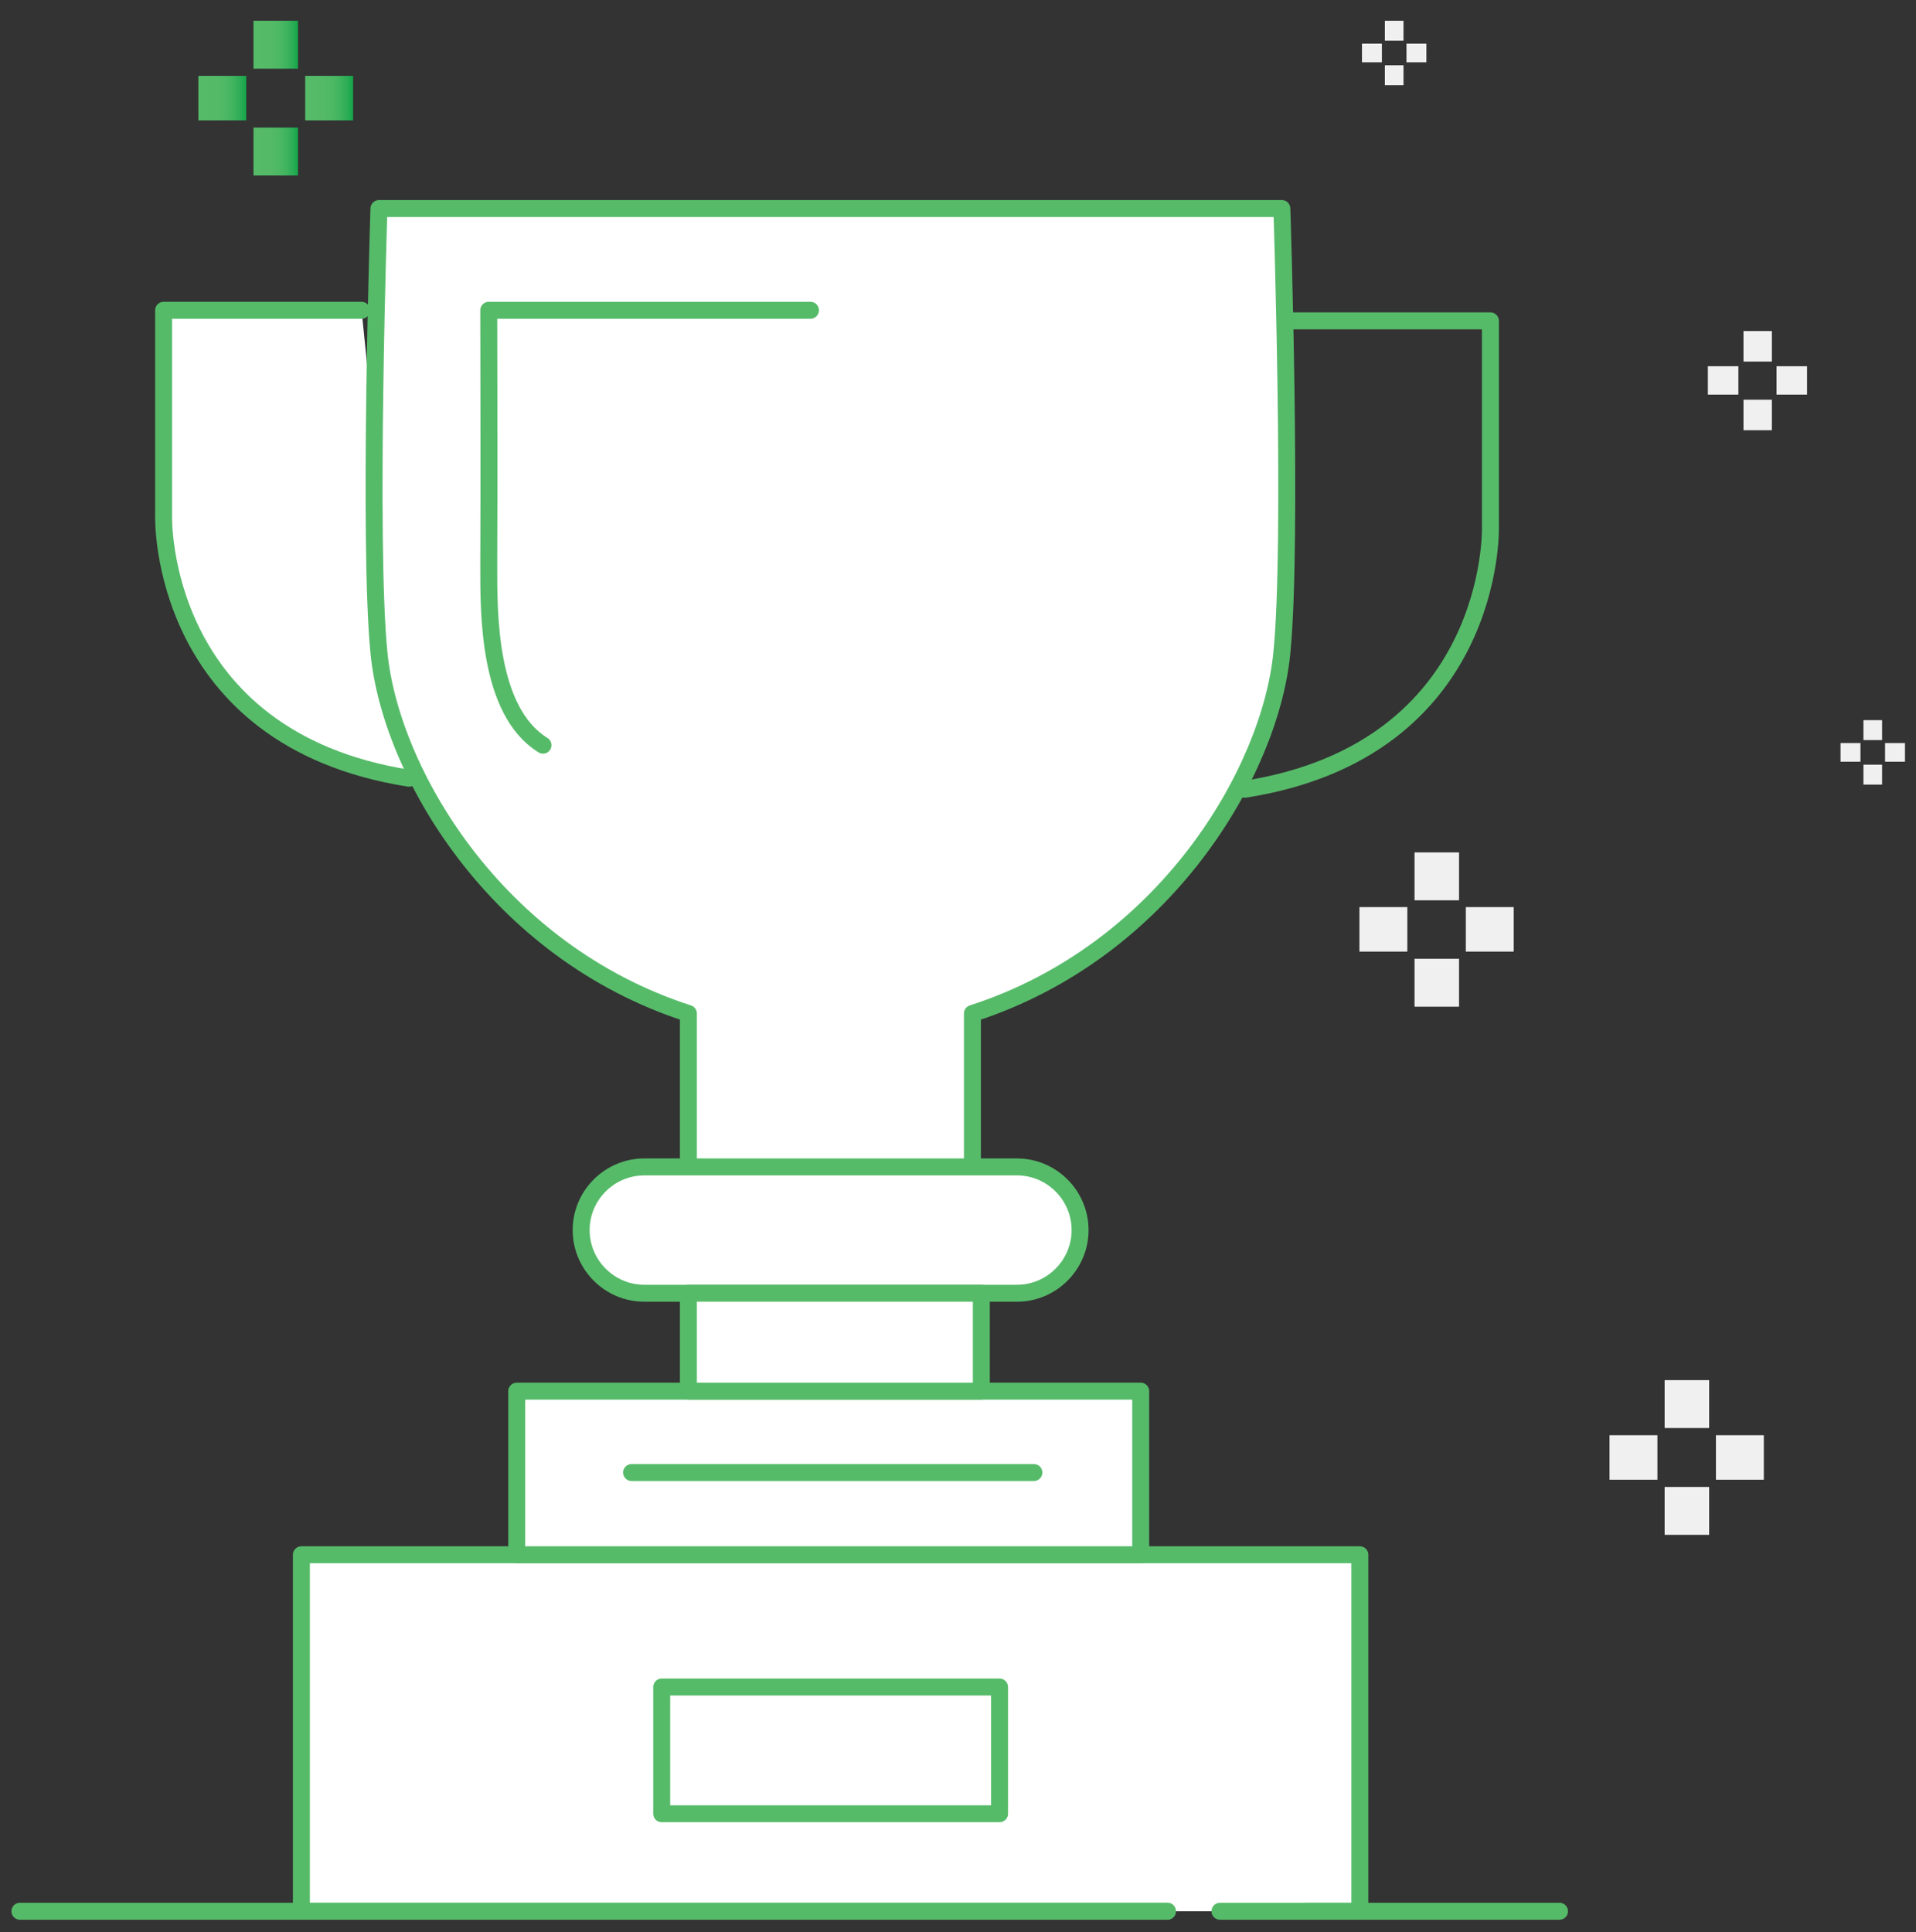 <?xml version="1.0" encoding="utf-8"?>
<!-- Generator: Adobe Illustrator 22.0.1, SVG Export Plug-In . SVG Version: 6.00 Build 0)  -->
<svg version="1.1" id="Layer_1" xmlns="http://www.w3.org/2000/svg" xmlns:xlink="http://www.w3.org/1999/xlink" x="0px" y="0px"
	 viewBox="0 0 452 455.8" style="enable-background:new 0 0 452 455.8;" xml:space="preserve">
<rect x="0" y="0" width="452" height="455.8" fill="#333333" stroke="none"/>
<style type="text/css">
	.st0{fill:url(#SVGID_1_);}
	.st1{fill:url(#SVGID_2_);}
	.st2{fill:url(#SVGID_3_);}
	.st3{fill:url(#SVGID_4_);}
	.st4{fill:#F0F0F0;}
	.st5{fill:#FFFFFF;stroke:#56BB69;stroke-width:4;stroke-linecap:round;stroke-linejoin:round;stroke-miterlimit:10;}
	.st6{fill:none;stroke:#56BB69;stroke-width:4;stroke-linecap:round;stroke-linejoin:round;stroke-miterlimit:10;}
</style>
<g>
	<g>
		<linearGradient id="SVGID_1_" gradientUnits="userSpaceOnUse" x1="59.801" y1="10.547" x2="70.277" y2="10.547">
			<stop  offset="0" style="stop-color:#56BB69"/>
			<stop  offset="0.382" style="stop-color:#54BA68"/>
			<stop  offset="0.586" style="stop-color:#4CB864"/>
			<stop  offset="0.748" style="stop-color:#3EB35E"/>
			<stop  offset="0.887" style="stop-color:#2BAC55"/>
			<stop  offset="1" style="stop-color:#15A54A"/>
		</linearGradient>
		<rect x="59.8" y="4.9" class="st0" width="10.5" height="11.3"/>
		<linearGradient id="SVGID_2_" gradientUnits="userSpaceOnUse" x1="59.801" y1="35.688" x2="70.277" y2="35.688">
			<stop  offset="0" style="stop-color:#56BB69"/>
			<stop  offset="0.382" style="stop-color:#54BA68"/>
			<stop  offset="0.586" style="stop-color:#4CB864"/>
			<stop  offset="0.748" style="stop-color:#3EB35E"/>
			<stop  offset="0.887" style="stop-color:#2BAC55"/>
			<stop  offset="1" style="stop-color:#15A54A"/>
		</linearGradient>
		<rect x="59.8" y="30.1" class="st1" width="10.5" height="11.3"/>
		<linearGradient id="SVGID_3_" gradientUnits="userSpaceOnUse" x1="71.982" y1="23.116" x2="83.233" y2="23.116">
			<stop  offset="0" style="stop-color:#56BB69"/>
			<stop  offset="0.382" style="stop-color:#54BA68"/>
			<stop  offset="0.586" style="stop-color:#4CB864"/>
			<stop  offset="0.748" style="stop-color:#3EB35E"/>
			<stop  offset="0.887" style="stop-color:#2BAC55"/>
			<stop  offset="1" style="stop-color:#15A54A"/>
		</linearGradient>
		<rect x="72" y="17.9" class="st2" width="11.3" height="10.5"/>
		<linearGradient id="SVGID_4_" gradientUnits="userSpaceOnUse" x1="46.841" y1="23.116" x2="58.092" y2="23.116">
			<stop  offset="0" style="stop-color:#56BB69"/>
			<stop  offset="0.382" style="stop-color:#54BA68"/>
			<stop  offset="0.586" style="stop-color:#4CB864"/>
			<stop  offset="0.748" style="stop-color:#3EB35E"/>
			<stop  offset="0.887" style="stop-color:#2BAC55"/>
			<stop  offset="1" style="stop-color:#15A54A"/>
		</linearGradient>
		<rect x="46.8" y="17.9" class="st3" width="11.3" height="10.5"/>
		<rect x="333.7" y="201.1" class="st4" width="10.5" height="11.3"/>
		<rect x="333.7" y="226.2" class="st4" width="10.5" height="11.3"/>
		<rect x="345.8" y="214" class="st4" width="11.3" height="10.5"/>
		<rect x="320.7" y="214" class="st4" width="11.3" height="10.5"/>
		<rect x="392.7" y="325.6" class="st4" width="10.5" height="11.3"/>
		<rect x="392.7" y="350.8" class="st4" width="10.5" height="11.3"/>
		<rect x="404.8" y="338.6" class="st4" width="11.3" height="10.5"/>
		<rect x="379.7" y="338.6" class="st4" width="11.3" height="10.5"/>
	</g>
	<g>
		<path class="st5" d="M85.3,73.2H38.6V122c0,0-1.2,52.3,57.9,61.6"/>
		<path class="st5" d="M229.4,275v-35.9c45.6-14.7,70.3-57.2,73-85.1c2.6-26.1,0-104.8,0-104.8H89.4c0,0-2.6,78.7,0,104.8
			c2.7,27.9,27.4,70.4,73,85.1V275"/>
		<path class="st6" d="M304.9,75.7h46.7v48.9c0,0,1.2,52.3-57.9,61.6"/>
		<path class="st5" d="M152,305.1c-8.2,0-14.9-6.7-14.9-14.9s6.7-14.9,14.9-14.9h87.9c8.2,0,14.9,6.7,14.9,14.9s-6.7,14.9-14.9,14.9
			H152z"/>
		<polyline class="st5" points="275.4,450.9 71.1,450.9 71.1,366.8 320.8,366.8 320.8,450.9 308.1,450.9 		"/>
		<rect x="121.9" y="328.2" class="st5" width="147.2" height="38.6"/>
		<rect x="156.1" y="398" class="st5" width="79.7" height="29.9"/>
		<rect x="162.4" y="305.1" class="st5" width="69.1" height="23.1"/>
		<line class="st6" x1="4.7" y1="450.9" x2="275.4" y2="450.9"/>
		<line class="st6" x1="367.9" y1="450.9" x2="287.8" y2="450.9"/>
		<line class="st6" x1="149" y1="347.4" x2="243.9" y2="347.4"/>
		<path class="st6" d="M191.2,73.2h-75.9c0,0,0.1,45,0,60c0,11.1-0.3,34.5,12.8,42.6"/>
	</g>
	<g>
		<rect x="326.7" y="4.9" class="st4" width="4.4" height="4.7"/>
		<rect x="326.7" y="15.4" class="st4" width="4.4" height="4.7"/>
		<rect x="331.8" y="10.3" class="st4" width="4.7" height="4.4"/>
		<rect x="321.3" y="10.3" class="st4" width="4.7" height="4.4"/>
	</g>
	<g>
		<rect x="439.6" y="169.9" class="st4" width="4.4" height="4.7"/>
		<rect x="439.6" y="180.4" class="st4" width="4.4" height="4.7"/>
		<rect x="444.7" y="175.3" class="st4" width="4.7" height="4.4"/>
		<rect x="434.2" y="175.3" class="st4" width="4.7" height="4.4"/>
	</g>
	<g>
		<rect x="411.3" y="78.1" class="st4" width="6.7" height="7.2"/>
		<rect x="411.3" y="94.3" class="st4" width="6.7" height="7.2"/>
		<rect x="419.1" y="86.4" class="st4" width="7.2" height="6.7"/>
		<rect x="402.9" y="86.4" class="st4" width="7.2" height="6.7"/>
	</g>
</g>
</svg>
